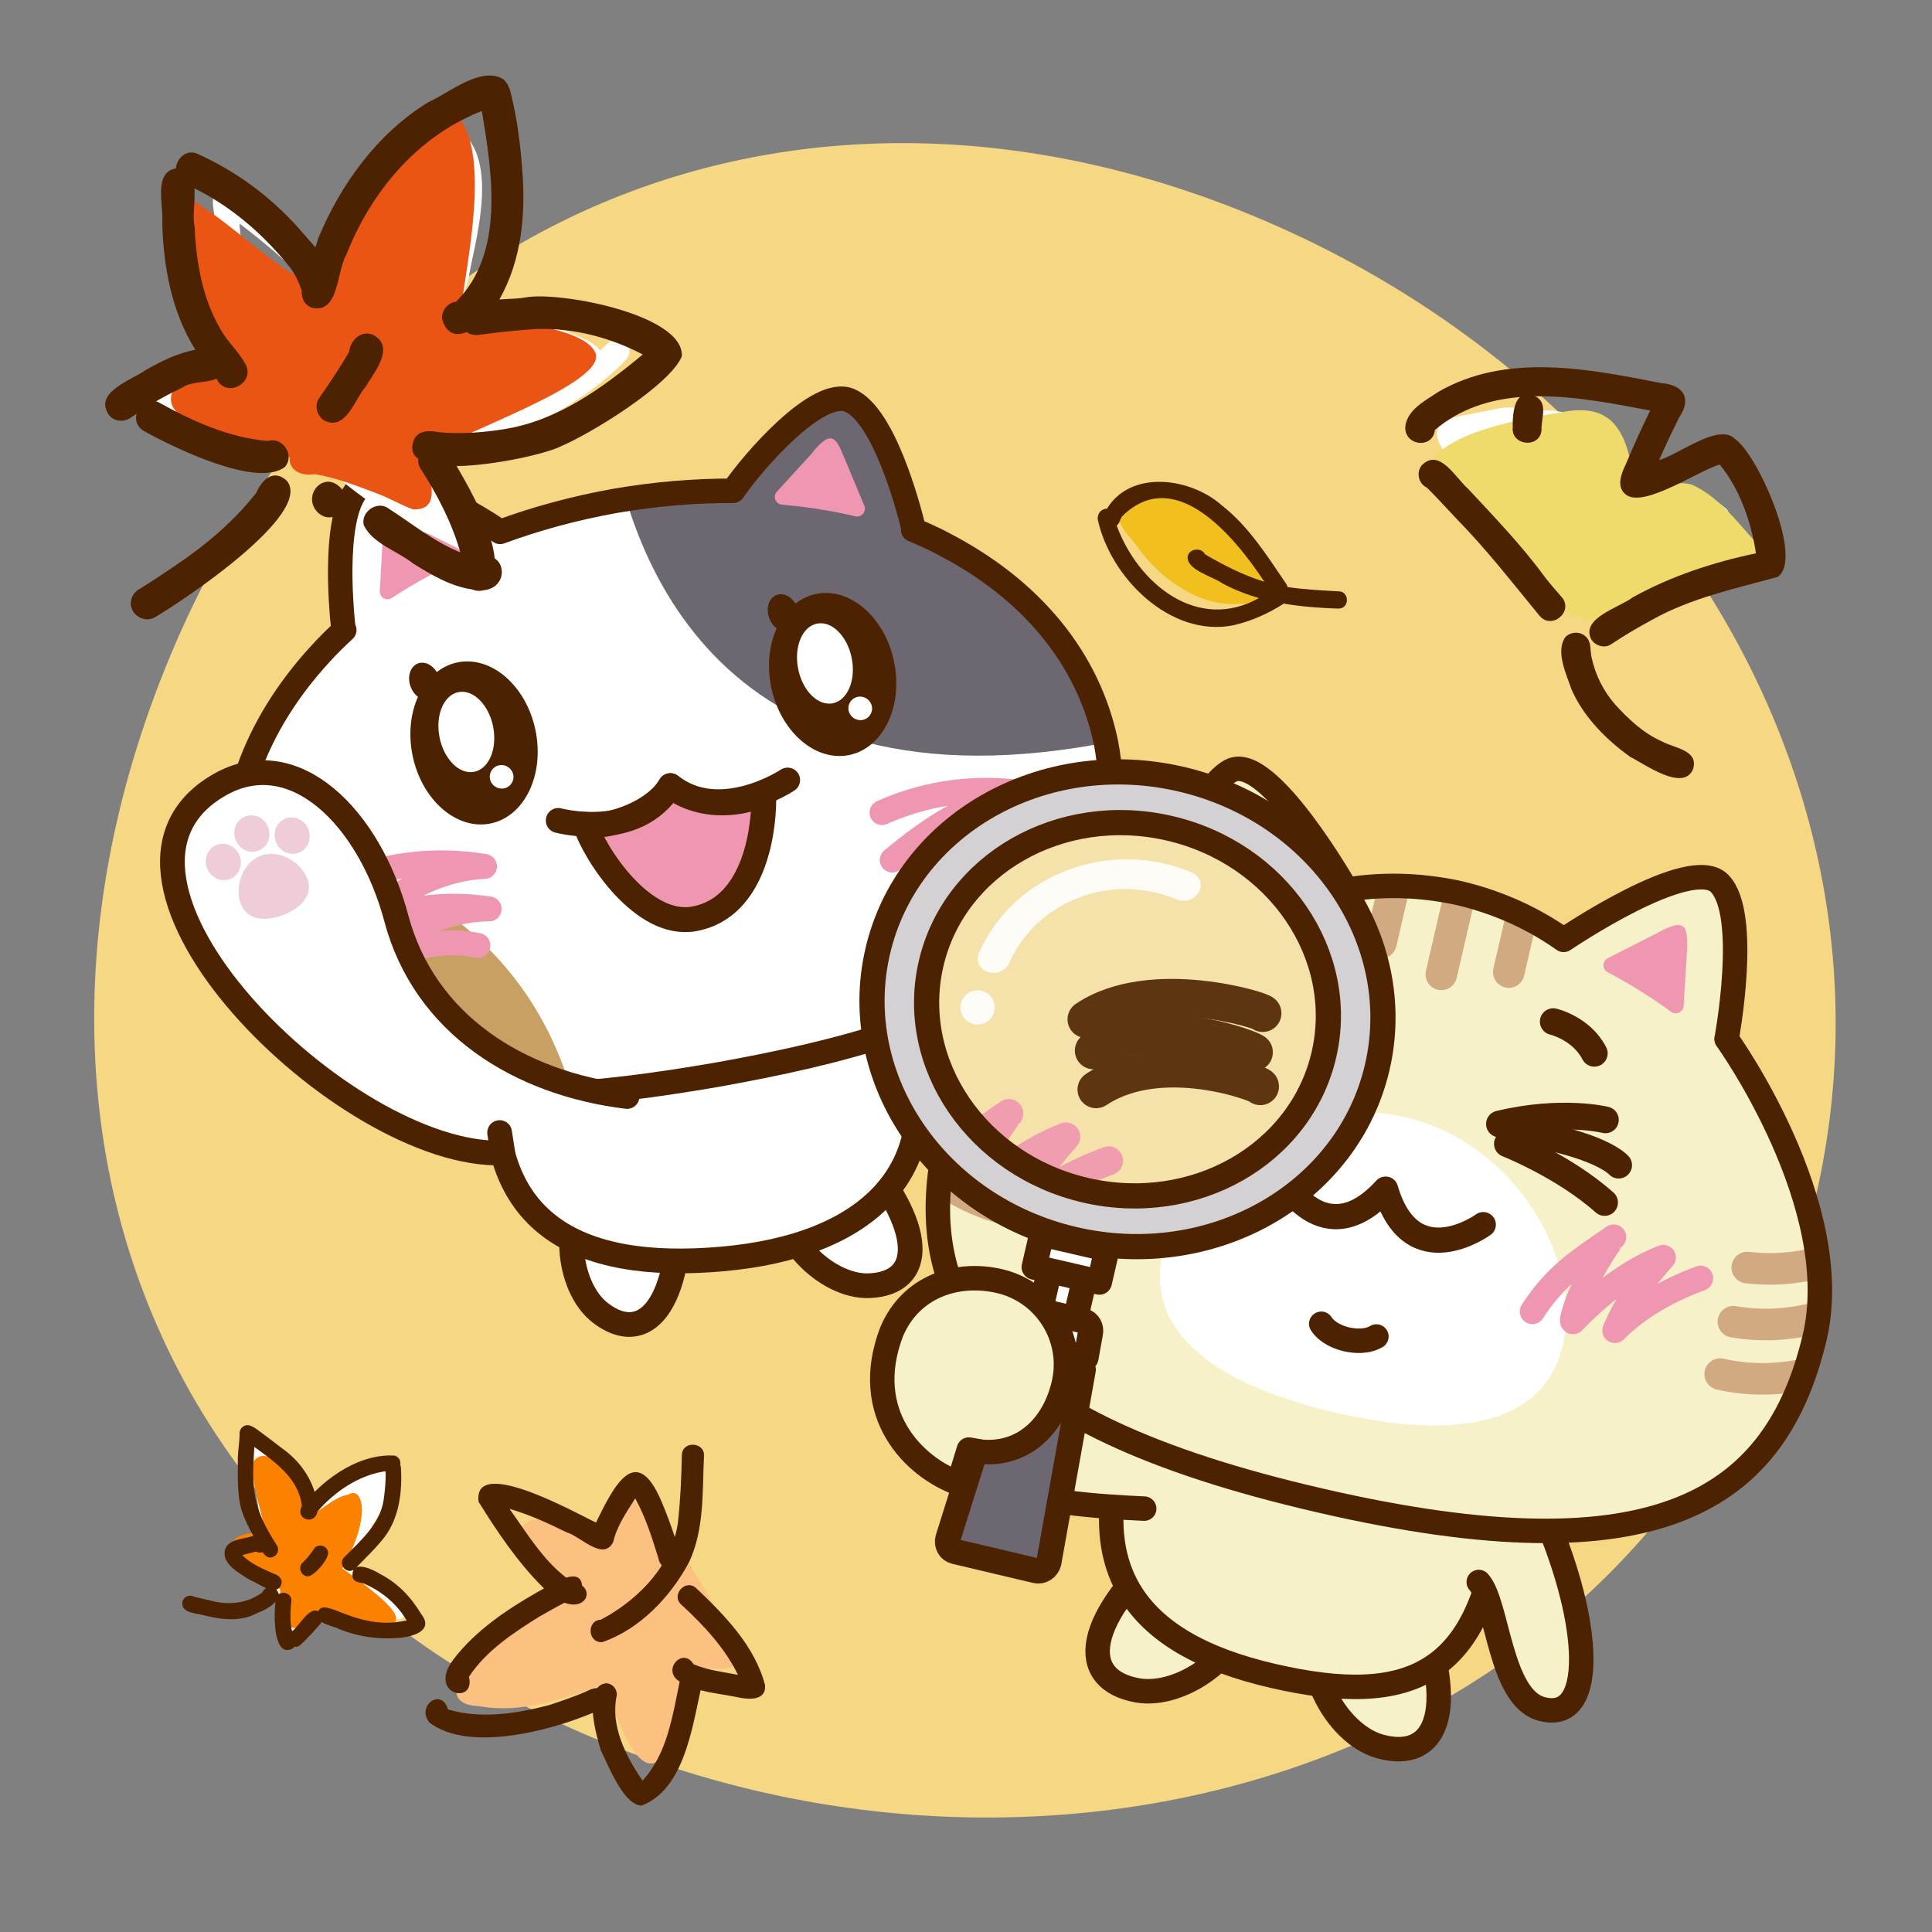 <?xml version="1.0" encoding="UTF-8"?>
<svg id="layout" xmlns="http://www.w3.org/2000/svg" width="372" height="372" xmlns:xlink="http://www.w3.org/1999/xlink" viewBox="0 0 372 372">
  <rect x="0" y="0" width="372" height="372" fill="#808080" stroke="none"/>
  <defs>
    <style>
      .cls-1, .cls-2, .cls-3, .cls-4, .cls-5, .cls-6, .cls-7, .cls-8, .cls-9, .cls-10, .cls-11 {
        fill: none;
      }

      .cls-2 {
        stroke: #d2aa82;
        stroke-width: 6.08px;
      }

      .cls-2, .cls-12, .cls-4, .cls-5, .cls-6, .cls-7, .cls-8, .cls-9, .cls-10, .cls-13, .cls-14, .cls-15, .cls-16, .cls-17, .cls-11, .cls-18 {
        stroke-linecap: round;
        stroke-linejoin: round;
      }

      .cls-19, .cls-13 {
        fill: #f7f1c9;
      }

      .cls-20, .cls-15 {
        fill: #6c6771;
      }

      .cls-21, .cls-22 {
        fill: #f5e1aa;
      }

      .cls-3, .cls-12, .cls-4, .cls-5, .cls-8, .cls-9, .cls-10, .cls-13, .cls-14, .cls-15, .cls-22, .cls-16, .cls-17, .cls-18 {
        stroke: #4d2200;
      }

      .cls-3, .cls-12, .cls-6, .cls-9, .cls-15, .cls-22, .cls-16 {
        stroke-width: 4.85px;
      }

      .cls-3, .cls-22 {
        stroke-miterlimit: 10;
      }

      .cls-12 {
        fill: #d3d1d4;
      }

      .cls-4, .cls-14, .cls-11 {
        stroke-width: 4.8px;
      }

      .cls-5, .cls-13, .cls-18 {
        stroke-width: 4.71px;
      }

      .cls-23 {
        fill: #c8a063;
      }

      .cls-24 {
        clip-path: url(#clippath-1);
      }

      .cls-25 {
        clip-path: url(#clippath-2);
      }

      .cls-26 {
        fill: #fa8200;
      }

      .cls-27, .cls-16, .cls-17, .cls-18 {
        fill: #fff;
      }

      .cls-6, .cls-7 {
        stroke: #ef96b0;
      }

      .cls-7 {
        stroke-width: 5.56px;
      }

      .cls-28, .cls-14 {
        fill: #ef97b1;
      }

      .cls-8 {
        stroke-width: 5.14px;
      }

      .cls-10 {
        stroke-width: 7.18px;
      }

      .cls-29 {
        opacity: .9;
      }

      .cls-30 {
        fill: #fcc080;
      }

      .cls-31 {
        fill: #f6d784;
      }

      .cls-32 {
        fill: #f1c01e;
      }

      .cls-33 {
        fill: #eecdd9;
      }

      .cls-17 {
        stroke-width: 4.76px;
      }

      .cls-34 {
        fill: #eedb6c;
      }

      .cls-11 {
        stroke: #ef97b1;
      }

      .cls-35 {
        fill: #4d2200;
      }

      .cls-36 {
        fill: #ea5514;
      }

      .cls-37 {
        clip-path: url(#clippath);
      }
    </style>
    <clipPath id="clippath">
      <path class="cls-18" d="M181.61,104.68c-1.86-.98-3.8-1.86-5.79-2.69l.15-.03c-1.25-5.11-5.89-22.11-12.39-24.88-6.1-2.6-18.57,11.78-22.42,17.42-7.38-.03-15.02.61-22.79,1.95-7.76,1.4-15.16,3.41-22.08,5.96-5.54-3.98-22.18-13.23-27.02-8.7-5.16,4.82-3.7,22.39-3.13,27.62l.15-.03c-1.58,1.46-3.11,2.96-4.52,4.51-12.94,14.05-18.78,30.4-16.32,46.93,2.68,16.49,13.6,28.98,30.23,34.65,16.52,5.75,38.98,3.58,62.58-.49,23.57-4.24,44.61-9.75,58.17-20.8,13.69-11.02,19.67-26.49,16.56-42.9-3.34-16.37-14.41-29.74-31.38-38.51Z"/>
    </clipPath>
    <clipPath id="clippath-1">
      <path class="cls-13" d="M332.45,200.07s4.47-23.93-1.33-29.95c-5.57-5.78-30.05,10.85-30.05,10.85-6.64-4.71-13.59-7.44-19.95-8.97-6.39-1.41-13.83-2.01-21.86-.69,0,0-15.12-26.6-22.25-22.93-7.13,3.68-14.32,26.33-14.32,26.33,0,0-34.86,18.73-40.51,44.48-6.74,30.71,6.14,54.52,71.82,69.68l.25.06c65.68,15.16,87.69-.59,95.1-31.15,6.21-25.63-16.91-57.74-16.91-57.74Z"/>
    </clipPath>
    <clipPath id="clippath-2">
      <ellipse class="cls-22" cx="217.09" cy="194.33" rx="35.77" ry="38.82" transform="translate(-21.09 362.14) rotate(-77)"/>
    </clipPath>
  </defs>
  <path class="cls-31" d="M341.16,256.36c-36.57,86.16-141.39,114.57-227.55,78C27.44,297.78-3.28,211.24,33.29,125.08,69.87,38.92,156.75,5.67,242.91,42.24c86.16,36.57,134.82,127.96,98.25,214.12Z"/>
  <g>
    <path class="cls-17" d="M164.25,220.1c14.54,16.52,13.73,27.05,3.08,27.46-8.01.31-18.6-9.31-17.41-20.59"/>
    <path class="cls-17" d="M130.86,229.75c.52,22-6.87,29.54-15.29,23.02-6.34-4.91-8.26-19.09-.1-26.96"/>
    <path class="cls-17" d="M161.51,159.18l-29.95,2.62-29.95,2.62s-4.02,20.11-5.86,41.15c-2.62,29.92,15.22,39.3,43.22,36.85,28-2.45,44.18-17.03,35.47-43.74-6.54-20.08-12.92-39.51-12.92-39.51Z"/>
    <path class="cls-17" d="M139.49,206.54l32.81-8.51c14.39-3.72,33.03-32.59,45.02-26.24,14.19,8.91-16.41,41.89-40.55,41.96l-.15-3.64"/>
    <g>
      <g>
        <path class="cls-27" d="M181.61,104.68c-1.86-.98-3.8-1.86-5.79-2.69l.15-.03c-1.25-5.11-5.89-22.11-12.39-24.88-6.1-2.6-18.57,11.78-22.42,17.42-7.38-.03-15.02.61-22.79,1.95-7.76,1.4-15.16,3.41-22.08,5.96-5.54-3.98-22.18-13.23-27.02-8.7-5.16,4.82-3.7,22.39-3.13,27.62l.15-.03c-1.58,1.46-3.11,2.96-4.52,4.51-12.94,14.05-18.78,30.4-16.32,46.93,2.68,16.49,13.6,28.98,30.23,34.65,16.52,5.75,38.98,3.58,62.58-.49,23.57-4.24,44.61-9.75,58.17-20.8,13.69-11.02,19.67-26.49,16.56-42.9-3.34-16.37-14.41-29.74-31.38-38.51Z"/>
        <g class="cls-37">
          <g>
            <path class="cls-20" d="M222.64,140.89c0-2.68-.27-5.43-.8-8.23-3.54-17.23-15.82-32.49-34.4-41.61-2.87-1.43-5.9-2.72-9.06-3.85-1.32-5.38-6.3-23.85-13.14-26.77-6.43-2.74-19.13,14.85-23.18,20.78-7.77-.03-15.82.64-24,2.05-.15.03-.29.06-.44.08,3.72,23.68,21.35,78.31,105.02,57.54Z"/>
            <path class="cls-23" d="M37.97,158.46c-.03,2.9.16,5.78.59,8.64,2.96,18.27,15.25,30.73,34.44,36.88,10.48,3.43,23.17,5.59,37.02,6.06-6.53-22.38-25.07-45.36-72.04-51.57Z"/>
          </g>
        </g>
        <path class="cls-5" d="M181.61,104.68c-1.86-.98-3.8-1.86-5.79-2.69l.15-.03c-1.25-5.11-5.89-22.11-12.39-24.88-6.1-2.6-18.57,11.78-22.42,17.42-7.38-.03-15.02.61-22.79,1.95-7.76,1.4-15.16,3.41-22.08,5.96-5.54-3.98-22.18-13.23-27.02-8.7-5.16,4.82-3.7,22.39-3.13,27.62l.15-.03c-1.58,1.46-3.11,2.96-4.52,4.51-12.94,14.05-18.78,30.4-16.32,46.93,2.68,16.49,13.6,28.98,30.23,34.65,16.52,5.75,38.98,3.58,62.58-.49,23.57-4.24,44.61-9.75,58.17-20.8,13.69-11.02,19.67-26.49,16.56-42.9-3.34-16.37-14.41-29.74-31.38-38.51Z"/>
      </g>
      <path class="cls-28" d="M75.46,115.14c-1,.66-2.33-.04-2.34-1.24l.57-10.17c.17-3.76.56-5.72,5.69-2.5l8.68,4.3c1.06.61.99,2.16-.12,2.67-2.85,1.32-7.6,3.7-12.49,6.93Z"/>
      <path class="cls-28" d="M164.67,99.41c1.17.28,2.18-.84,1.78-1.97l-4.1-9.82c-1.44-3.48-2.44-4.95-6.16-.17l-6.64,7.25c-.79.93-.19,2.37,1.02,2.47,3.13.27,8.41.88,14.1,2.24Z"/>
      <g>
        <ellipse class="cls-35" cx="160.33" cy="129.87" rx="12.08" ry="15.83" transform="translate(-22.91 35.02) rotate(-11.64)"/>
        <ellipse class="cls-35" cx="150.82" cy="118.04" rx="2.89" ry="3.7" transform="translate(-31.79 60.31) rotate(-20.51)"/>
        <ellipse class="cls-27" cx="158.83" cy="127.75" rx="5.26" ry="7.82" transform="translate(-21.7 33.12) rotate(-11.15)"/>
        <path class="cls-27" d="M167.88,136.01c.23,1.23-.59,2.41-1.83,2.62-1.24.21-2.43-.62-2.66-1.85-.23-1.23.59-2.41,1.83-2.62s2.43.62,2.66,1.85Z"/>
      </g>
      <g>
        <ellipse class="cls-35" cx="91.28" cy="143.05" rx="12.08" ry="15.83" transform="translate(-26.99 21.36) rotate(-11.64)"/>
        <ellipse class="cls-35" cx="81.77" cy="131.22" rx="2.89" ry="3.7" transform="translate(-40.79 36.96) rotate(-20.51)"/>
        <ellipse class="cls-27" cx="89.78" cy="140.94" rx="5.26" ry="7.82" transform="translate(-25.55 20.02) rotate(-11.15)"/>
        <path class="cls-27" d="M98.83,149.19c.23,1.23-.59,2.41-1.83,2.62s-2.43-.62-2.66-1.85.59-2.41,1.83-2.62c1.24-.21,2.43.62,2.66,1.85Z"/>
      </g>
      <path class="cls-14" d="M139.02,154.59c-4.93,0-8.44-1.98-9.94-3.31-.95,1.77-3.66,4.46-8.26,6.22-5.38,2.07-8.14,1.25-8.14,1.25,1.79,5.6,11.04,19.93,20.92,18.18,12.16-2.14,13.67-18.37,13.44-24.24,0,0-2.75,1.89-8.02,1.9Z"/>
      <path class="cls-4" d="M151.65,150.2s-12.95,8.64-22.57,1.08h0c-6.54,10.76-21.58,6.7-21.58,6.7"/>
      <path class="cls-11" d="M64.87,170.43c8.85-3.98,18.7-5.22,28.42-3.6-10.45.45-19.31,6.81-26.45,12.74,8.25-4.4,17.79-6.02,27.34-4.56-10.09.05-19.14,5.93-26,11.68,7.61-3.34,15.93-6.39,23.84-4.64"/>
      <path class="cls-11" d="M169.83,156.46c8.85-3.98,18.7-5.22,28.42-3.6-10.45.45-19.31,6.81-26.45,12.74,8.25-4.4,17.79-6.02,27.34-4.56-10.09.05-19.14,5.93-26,11.68,7.61-3.34,15.93-6.39,23.84-4.64"/>
    </g>
    <path class="cls-17" d="M120.74,211.13c-20.87-2.55-39.01-13.94-44.43-34.31-5.17-19.45-19.71-33.88-34.02-25.72-30.8,17.58,24.09,71.96,54.52,70.9l-.61-3.93"/>
    <g>
      <path class="cls-33" d="M46.36,174.04c-1.21-3.15.25-7.9,3.79-9.25,3.53-1.36,7.8,1.2,9,4.34,1.21,3.15-1.1,5.7-4.63,7.05s-6.95,1-8.16-2.14Z"/>
      <ellipse class="cls-33" cx="48.5" cy="160.5" rx="3.36" ry="3.53" transform="translate(-54.3 28.04) rotate(-21)"/>
      <ellipse class="cls-33" cx="56.25" cy="160.89" rx="3.36" ry="3.53" transform="translate(-53.92 30.85) rotate(-21)"/>
      <ellipse class="cls-33" cx="43" cy="165.97" rx="3.36" ry="3.53" transform="translate(-56.62 26.43) rotate(-21)"/>
    </g>
  </g>
  <g>
    <path class="cls-27" d="M107.09,62.96c3.22,1.7,12.03,3.54,8.05,8.58-2.06,2.21-5.04,3.5-7.66,4.85-8.91,4.32-18.61,6.54-28,9.5-1.92.5-3.87,2.32-5.38,0-.64-1.11-.23-2.53.86-3.18,11.65-4.69,24.69-6.35,35.38-13.2-1.67-.82-3.36-1.59-5.09-2.26-2.8-1.26-1-5.43,1.84-4.3Z"/>
    <path class="cls-27" d="M87.18,30.57c-5.47,6.7-11.18,13.18-17.31,19.3-2.65,2.45-6.25,10.23-10.14,5.32-4.05-4.56-8.78-8.45-13.62-12.15.6,8.42,3.63,20.4-.67,27.97,7.95-1.51,15.43-4.64,22.96-7.5,5.21-2.18,10.87-3.68,15.56-6.9,2.37-3.59,2.46-8.34,3.34-12.48.59-4.45,1.7-9.27-.12-13.57ZM90.24,26.76c5.07,6.8,1.38,19.29-.11,27.08-.57,2.22-1.29,4.51-2.97,6.15-3.56,2.94-8.14,4.27-12.34,6.04-7.06,2.67-14.05,5.6-21.28,7.79,4.45.49,23.05.8,24.06,5.38,1.06,2.79-2.93,4.55-4.26,1.89-9.54-2.43-19.48-2.73-29.28-2.83-2.8-.26-6.78.84-8.77-1.62-.32.11-.63.22-.95.33,3.75,1.36,7.52,2.75,11.39,3.74,4.26.98,8.68.11,12.94.93,2.01.64,3.54,2.25,5.21,3.46,5.98,4.53,11.58,9.89,18.61,12.74-5.18-9.41-6.49-10.7,4.5-14.52-1.83.3-4.23.63-4.61-1.8-.16-1.26.77-2.45,2.03-2.61,6.81-.85,13.95-1.07,20.25-4.05,3.77-1.94,7.7-4.66,10.83-7.29,1.42-1.3,3.1-3.45,5.05-1.62.8.81.91,2.17.18,3.07-1.82,2.11-4.05,3.86-6.22,5.59-9.27,7.02-20.31,10.83-30.97,15.15,1.37,3.55,3.97,6.58,5.22,10.14-.71,8.42-15.48-1.51-18.67-4.03-4.35-3.08-8.24-6.84-12.69-9.76-2.66-.41-5.39-.05-8.07-.28-4.93-.17-9.49-2.05-14.1-3.59-2.5-1.04-5.35-1.63-7.54-3.26-2.86-3.6,2.67-5.72,5.43-6.52,10.07-3.05,9.97-4.53,9.78-14.67-.34-4.95-.92-9.88-1.47-14.82-.02-2.11-1.15-4.67.34-6.46.95-.94,2.45-.92,3.49-.15,5.91,4.8,12.12,9.31,17.25,14.99,4-5.11,8.81-9.5,13.15-14.31,2.42-2.81,4.71-5.72,7.13-8.53,1.86-2.59,4.8-4.8,7.45-1.76Z"/>
    <path class="cls-36" d="M32.06,43.8c-1.64-4.67,2.47-7.38,6.3-4.39,7.11,4.51,13.04,10.78,20.48,14.77,4.24-4.72,24.38-35.92,30.22-30.59,4.91,8.42.86,26.61-.34,36.28,6.05,2.02,22.97,2.55,25.82,7.83,3.34,6-27.99,16.26-32.52,20.11.26,3.44,3.54,10.55-2.53,10.26-2.58-.94-4.54-2.22-7.08-3.12-3.86-1.45-7.73-3-11.82-3.65-2.25.39-5.01-.48-4.82-3.24-8.98-3.86-35.67-7.25-15.5-18.78-2.94-8.43-5.86-16.87-8.21-25.48Z"/>
    <path class="cls-35" d="M25.49,80.21c.27-.19.54-.36.81-.55-.31,1.15,0,2.45,1.3,3.27,5.5,3.08,21.87,11.16,27.25,6.98,2-2.22-.45-5.89-3.24-5-7.3-.6-14.35-3.71-20.69-7.24-.29-.19-.58-.32-.87-.4,1.63-.94,3.3-1.82,5.01-2.62,1.84-1.29,4.69-.85,6.62-1.74.1.16.19.33.28.5,2.03,3.01,6.81.37,5.48-2.95-1.22-2.54-3.52-4.44-4.89-6.92-3.58-6-4.78-13.06-5.08-19.95-.44-1.88.15-4.89-.03-7.33,6.89,3.43,12.88,8.5,17.8,14.51,1.41,1.54,2.17,3.28,2.85,5.17,0,0,0,0,0,.01-.04,1.53.47,2.77,2.05,3.33,5.18,1.09,4.66-7.09,6.55-10.25,4.76-12.12,13.75-22.87,26.09-27.65,1.98,11.93,4.45,27.33-4.96,36.71-1.59.17-2.85,1.71-2.7,3.32.83,2.97,2.73,3.35,4.74,2.53.05.04.09.08.15.11.78.49,1.66.53,2.54.38,3.51-.47,7.09-.85,10.68-1.08,7.12-.24,14.24,1.61,20.53,4.9-7.8,6.48-16.37,12.73-26.61,14.37-4.07.66-8.33.98-12.54.62-1.7-.32-3.75-.52-4.8,1.2-.82,1.83-.44,3.09.73,3.93-.08.66.07,1.37.57,2.07,3.15,4.93,5.92,10.26,7.52,15.91-5-1.99-9.39-5.6-13.88-8.48-.6-.43-1.27-.56-1.93-.48-1.7.21-3.24,1.91-2.77,3.75,1.75,3.57,6.43,4.93,9.47,7.34,3.51,2.19,7.23,4.41,11.39,5.01.69.29,1.48.36,2.21.16,2.48-.24,3.6-2.05,3.5-3.71-.06-.97-.52-1.88-1.36-2.41-.69-5.93-4.27-12.55-7.34-17.79,7.59-.11,17.8-2.56,20-3.78,5.78-2.4,21.17-11.87,23.37-17.37.41-8.09-23.66-12.5-29.98-11.34-1.08.21-2.49.27-3.97.34-.39.02-.79.04-1.19.07,4.3-7.57,5.1-16.5,4.4-25.04-.35-4.75-.95-9.49-2.06-14.13-.29-1.22-.6-2.41-1.61-3.25-1.06-.64-2.24-.8-3.47-.65-3.73.46-7.98,3.77-10.96,5.1-9.77,5.98-16.89,15.82-21.22,26.3-.1.46-.29,1.02-.52,1.63-1.11-1.34-2.32-2.6-3.3-3.8-5.4-5.98-11.86-10.79-19.2-14.12-.6-.3-1.17-.39-1.68-.32-1.47.19-2.55,1.59-2.68,3.04-4.4.78-2.3,7.24-2.61,10.53.23,8.42,1.83,17.2,6.38,24.39-3.45.65-6.67,2.25-9.71,4-2.79,1.97-10.06,4.26-6.86,8.68,1.14,1.29,3.19,1.3,4.44.15Z"/>
    <path class="cls-35" d="M62.84,92.78c-2.3.29-3.9,3.49-1.74,5.81,3.27,3.19,7.6-1.74,4.36-4.8-.87-.84-1.79-1.12-2.62-1.02Z"/>
    <path class="cls-35" d="M55.25,92.59c-.89-.84-1.75-1.12-2.53-1.02-1.48.18-2.7,1.7-3.39,3.34-4.43,5.65-10.02,10.29-15.97,14.26-2.06,1.39-4.14,2.79-6.27,4.09-.89.49-1.64,1.2-1.85,2.34-.56,2.64,2.67,4.68,4.83,3.1,5.13-3.01,30.28-19.73,25.18-26.11Z"/>
    <path class="cls-35" d="M70.39,74.49c1.62-2.77,5.73-7.55,1.6-9.95-.6-.28-1.17-.36-1.71-.3-1.63.2-2.86,1.8-3.07,3.53-1.77,3.06-3.75,6-5.77,8.9-.97,1.39-.42,3.41.96,4.28,4.17,2.15,5.87-4.02,7.98-6.47Z"/>
  </g>
  <g>
    <path class="cls-32" d="M238.04,100.6c2.57,2.27,5,4.86,6.3,8.09.4,1.25,1.56,2.76.74,4.03.94,1.79-1.15,2.71-2.61,2.91-9.07,2.72-17.73-2.75-23.09-9.8-1.37-2.18-4.2-4.24-4-6.99,1.56-2.41,5.3-3.05,7.97-3.58,5.5-.92,10.83,1.46,14.67,5.33Z"/>
    <path class="cls-1" d="M232.03,106.73c3.62,2.12,7.41,4.05,11.42,5.28-5.98-9.08-17.38-22.6-27.44-12.55-.33.56-.46,1.33-.99,1.73,4.13,11.26,15.62,20.55,27.39,13.95-2.45-.7-4.83-1.62-7.11-2.86-1.81-1.32-7.01-2.58-6.62-5.22.36-1.49,2.7-1.71,3.34-.33Z"/>
    <path class="cls-35" d="M257.72,117.18c.26,0,.49-.04.68-.12,1.44-.59,1.24-3.19-.65-3.2-3.34-.19-6.5-.33-9.85-.83-.03-.19-.1-.38-.22-.57-3.66-5.38-7.21-11.07-12.39-15.13-6.04-5.38-17.53-6.95-22.14.61-.9.01-1.83.66-1.79,2.04,2.38,11.17,13.94,22.82,26.09,20.42,1.56-.36,3.09-.85,4.57-1.46,1.8-.74,3.54-1.66,5.16-2.72,3.47.6,7.02.85,10.55.97ZM235.3,112.29c2.28,1.24,4.66,2.16,7.11,2.86-11.77,6.61-23.26-2.68-27.39-13.95.53-.4.65-1.17.99-1.73,10.06-10.05,21.46,3.48,27.44,12.55-4.01-1.24-7.8-3.17-11.42-5.28-.65-1.38-2.98-1.16-3.34.33-.39,2.64,4.8,3.91,6.62,5.22Z"/>
  </g>
  <g>
    <path class="cls-27" d="M331.29,104.64c-2.77,4.67-14.97,5.7-20.1,5.71-4.02.13-7.81-1.5-10.66-4.3-3.37-3-6.73-6.02-10.25-8.85-3.27-3.13-15.39-9.88-13.36-14.83,1.48-2.28,4.87-2.21,7.26-2.88,3.04-.36,6.57-1.94,9.44-.36,5.86-.56,12.2.57,16.91,4.26,1.59,1.17,2.26,3.02,2.98,4.77.68,1.06,1.69,1.89,2.75,2.57,5.21,2.79,11.86,3.25,16.27,7.39,1.49,2.03-.21,4.64-1.23,6.51Z"/>
    <path class="cls-34" d="M336.93,103.14c4.01,4.02-.11,7.12-4.12,8.36-8.93,2.88-17.87,8.16-27.44,7.78-11.77-3.17-19.53-16.66-26.29-25.93-1.58,1.18-4.17.06-4.35-1.92.37-8.13,20.1-11.1,26.69-12.19,11.03-1.9,12.28,6.91,13.51,15.47,3.78.26,7.43-2.7,11.09-1.28,4.45,2.11,7.73,6.08,10.92,9.72Z"/>
    <path class="cls-35" d="M270.57,82.33c0,.51.11.96.29,1.34,1.12,2.29,5.09,2.26,5.42-.87,4.8-4.08,10.45-5.85,16.4-6.35-1.26,1.11-1.44,3.82-1.41,5.79-.06.58.03,1.09.23,1.51,1.05,2.16,5.04,2.1,5.32-.92-.13-2.07,1.21-4.83-.8-6.29-.17-.09-.32-.16-.48-.23,7.44-.14,15.2,1.41,22.2,2.74-1.68,3.38-3.21,6.82-4.68,10.3-.91,1.9-1.98,4.51.15,6,3.59,2.33,13.72-4.66,17.9-5.92,3.9,4.77,6.08,11.07,6.99,17.11-8.25,1.73-16.36,4.39-23.75,8.49-2.49,1.94-10.04,3.96-7.97,8.06.74,1.25,2.57,1.82,3.83.97,2.56-1.72,5.22-3.27,7.93-4.74,7.38-4.14,16.04-6.02,24.14-8.23,5.09-3.49-3.86-23.57-8.13-26.49-3.05-3.36-10.9,2.93-14.7,4,1.21-2.78,2.51-5.53,3.88-8.24,2.46-3.64.81-6.26-3.39-6.58-14.1-2.76-29.86-5.94-43.01,1.68-2.5,1.7-6.13,3.48-6.36,6.87Z"/>
    <path class="cls-35" d="M300.75,115.03c-1.11-1.26-2.21-2.53-3.24-3.85-4.44-6.09-9.68-11.52-14.8-17.03-2.4-2.05-5.61-8.14-9.04-4.46-.63.89-.67,2.02-.23,2.92.27.55.71,1.01,1.31,1.28,1.97,1.95,3.81,4.02,5.72,6.02,5.73,5.84,10.72,12.28,15.91,18.59,2.29,2.87,6.64-.62,4.39-3.46Z"/>
    <path class="cls-35" d="M305.32,122.57c-1.07-1.06-2.9-.95-3.92.1-1.95,2.8.22,7.19,1.2,10.11.12.26.23.51.36.77,2.41,4.95,6.47,8.97,10.89,12.16,2.77,1.38,10.23,6.83,12.13,2.42,1.19-3.7-3.62-4.08-5.93-5.35-3.59-1.57-6.49-4.3-9.09-7.17-2.24-2.56-3.78-5.67-4.5-8.99-.34-1.37.04-3.01-1.14-4.05Z"/>
  </g>
  <g>
    <path class="cls-30" d="M100.21,296.27c-.32-7.3,10.11-1.93,13.86-1.13,7.47-10.85,10.67-5.66,16.35,2.81,3.45,4.59,6.12,9.69,9.05,14.61,1.01,2.1,2.94,4.06,2.84,6.52-.85,3.88-7.05,1.53-9.94,2.06.88,6.07-1.72,11.81-4.7,16.94-5.05,6.56-9.81-10.58-11.55-13.8-7.66,2.83-15.63,5.74-23.91,4.23-8.61-.3-2.3-8.63.94-11.79,4.81-4.9,10.79-8.6,16.84-11.79-3.33-2.68-7.73-4.77-9.77-8.65Z"/>
    <path class="cls-35" d="M134.88,325.44c2.3.61,4.75.86,7.04,1.34,2.07.48,5.64.8,5.39-2.3-1.96-7.55-7.79-13.49-13.31-18.73-2.08-1.82-4.89,1.46-2.79,3.24,4.25,3.93,8.33,8.25,10.88,13.49-2.86-.56-5.85-.87-8.55-2.04-2.04-3.33-5.98.92-2.98,3.14.1.07.21.13.31.19-1.37,6.62-2.41,13.97-7.16,19.09-3.23-4.77-6.25-10.59-4.94-16.48.05-1.17-.81-2.2-2-2.28-.8.08-1.38.42-1.79.94-.71,0-1.48.28-2.1.65-2.16.94-4.63,1.79-7.13,2.62-6.25,1.64-13.21,2.73-19.5.83-1.24-4.29-6.2-.66-3.55,2.54,7.38,5.64,22.69,1.79,31.45-1.88.22,2.79,1.11,5.85,1.56,7.29,1.47,2.85,4.33,10.48,7.83,10.57,7.98-3.02,9.67-14.47,11.36-22.24Z"/>
    <path class="cls-35" d="M90.31,322.84c3.28-5,8.52-8.43,13.54-11.57,1.58-.89,3.19-1.82,4.84-2.67,3.72,1.41,5.46-1.74,3.39-3.31-.01-.12-.03-.24-.05-.35-.31-1.5-1.54-1.62-3.01-1.17-4.56-3.49-7.6-8.63-10.92-13.25,3.8,1.11,7.42,2.75,10.96,4.51,2.63.7,7.06,5.68,9,1.91.72-3.11,2.56-5.77,4.25-8.42,2.01,3.61,3.25,7.61,4.47,11.54.07.51.31.98.65,1.35-2.83,4.45-7.17,8.04-11.74,10.46-2.81.14-2.53,4.5.26,4.32,7.21-2.45,13.19-8.75,16.73-15.4,2.97-6.34,2.54-13.58,2.87-20.41.02-.23,0-.45-.04-.64-.44-2.14-4.11-2.15-4.22.36-.08,4.36-.28,8.74-.76,13.07-.13.95-.34,1.87-.6,2.78-.76-2.33-1.62-4.63-2.58-6.89-4.96-11.64-9.3-2.6-12.6,4.11-3.5-1.65-23.8-13.1-22.6-4,3.6,5.79,7.5,11.6,12.35,16.43.08.09.16.16.25.24-.49.28-.93.54-1.27.71-5.98,3.42-11.92,7.42-16.15,12.93-3.25,4.25-.71,6.7,1.29,6.54,1.18-.09,2.18-1.1,1.67-3.19Z"/>
  </g>
  <g>
    <path class="cls-27" d="M57.17,314.39c-.36-.04-.7-.27-.97-.51-.34-.3-.55-.72-.73-1.13-.26-.6-.38-1.27-.49-1.91-.07-.37-.13-.74-.16-.97-.09-.5-.19-1-.32-1.49-.07-.21-.14-.41-.23-.61-.09-.19-.19-.38-.3-.57-.15-.24-.31-.46-.48-.68-.25-.3-.52-.6-.79-.88-.49-.45-.99-.9-1.51-1.31-.56-.44-1.13-.87-1.68-1.33-.53-.45-1.05-.9-1.57-1.37-.29-.26-.57-.52-.86-.78-.32-.28-.68-.55-.88-.94-.28-.54-.09-1.27.47-1.56.16-.08.32-.16.5-.17.14-.01.28-.01.43,0,.17,0,.34.02.51.02.4,0,.81,0,1.21-.01.65-.03,1.3-.06,1.95-.15-.01-.16-.03-.31-.05-.47-.19-1-.48-1.99-.72-2.98-.22-.9-.4-1.82-.53-2.74-.26-1.87-.51-3.75-.82-5.62-.2-1.12-.42-2.23-.66-3.34-.13-.59-.25-1.18-.37-1.78-.06-.3-.13-.6-.17-.91-.03-.2-.04-.42,0-.62.02-.1.05-.21.09-.3.15-.32.38-.56.7-.71.6-.28,1.24-.17,1.86,0,.63.19,1.28.5,1.82.88.54.39,1.07.79,1.58,1.22.95.81,1.82,1.71,2.59,2.7.68.88,1.3,1.79,1.91,2.72.58.86,1.16,1.71,1.8,2.52.14.17.27.34.42.5.33-.18.65-.38.97-.58.41-.25.82-.51,1.23-.76.85-.54,1.67-1.14,2.54-1.66.88-.53,1.81-1,2.66-1.4.08-.04.16-.08.17-.08.47-.22.95-.44,1.43-.65.36-.16.72-.27,1.11-.33.02,0,.05,0,.07,0,.11-.46.5-.82.99-.89.5-.06.99-.13,1.49-.15.48-.03.94.09,1.23.5.4.57.2,1.29,0,1.89-.1.33-.22.65-.34.97.37.19.65.56.62,1.05.03.59-.67,1.08-.95,1.42-.07.08-.13.15-.18.19,0,.28-.02.55-.04.83-.05.49-.19.94-.37,1.39-.21.52-.51,1.01-.8,1.49-.11.18-.22.36-.34.54-.13.19-.26.38-.44.53-.29.74-.6,1.47-.95,2.19-.24.5-.53.97-.8,1.45-.24.43-.52.85-.8,1.25-.59.82-1.25,1.59-1.85,2.41,0,0,0,.01-.01.02.04.04.07.08.11.12.26.25.54.48.83.7.14.08.27.19.4.29.79.55,1.58,1.09,2.38,1.62.87.58,1.71,1.2,2.54,1.83.79.6,1.56,1.22,2.27,1.91.69.67,1.34,1.39,1.95,2.14.27.35.5.72.42,1.18-.11.65-.63,1.03-1.23,1.19-.81.23-1.68.3-2.51.31-.63,0-1.26.02-1.88-.02-.67-.05-1.34-.1-2.01-.17-2.41-.25-4.75-.91-7.1-1.48-.1-.02-.2-.05-.24-.06-.45-.11-.9-.22-1.36-.28,0,0-.01.01-.02.02-.53.6-.99,1.28-1.47,1.93-.46.6-.95,1.16-1.47,1.71-.22.23-.51.48-.82.58-.13.04-.27.1-.41.11-.2.02-.38.01-.57-.01Z"/>
    <path class="cls-26" d="M59.87,311.25c-.88,1.33-2.63,2.92-4.25,1.9-1.95-1.68-1.36-4.77-1.71-7.1-.14-.23-.58-.59-.67-.69-1.67-1.69-9.99-5.94-8.56-8.39,1.34-1.99,4.27-1.66,6.36-2.26-.6-3.27-3.1-10.62-2.13-13.46,3.63-4.29,9.79,7.6,11.78,9.99,2.04-1.13,4.01-3.07,6.31-3.43,2.19-1.4,2.84,1.8,2.68,3.42-.27,3.83-1.93,7.45-3.75,10.78,18.17,12.75,10.05,12.25-6.05,9.24Z"/>
    <path class="cls-1" d="M52.89,299.61c-1.05.63-1.76.06-2.32-.76-.41.13-.85.11-1.24-.13-.75.16-1.5.37-2.23.57-.15.04-.3.08-.44.12,1.67,1.68,3.87,2.6,6,3.54.96.27,1.88,1.08,1.49,2.18-.22.52-.54.79-.93.91.23.24.39.56.4.93.9-.73,2.62-.13,2.49,1.28-.08.76-.13,1.53-.17,2.3-.02,1.2.02,2.41.28,3.58,1.49-1.25,3.36-4.8,5.07-3.92,1.29-2.91,7.43,3.95,17.02,1.77-1.9-3.25-4.84-5.65-8.26-7.11-.79-.28-1.87-.15-2.14-1.21-.08-.64,0-1.1.18-1.43-1.14.7-2.43-.46-2.24-1.6.05-.31.21-.61.5-.88,3.36-3.39,7.29-6.75,7.65-11.87.17-1.42.29-2.84.27-4.27-.03-.12-.05-.24-.06-.36-5.14.76-9.74,3.91-13.09,7.77-.52,2.79-4.38,1.41-2.98-1.05-.6-5.35-5.18-8.49-9.15-11.39-.56,8.28-.25,11.87,4.33,18.88.45.7.27,1.66-.42,2.13ZM63.12,298.66c.54,1.24-2.53,4.72-3.74,4.86-.99.1-1.72-.92-1.57-1.82.04-.26.16-.51.36-.72.89-.87,1.7-1.81,2.35-2.86.72-.89,2.29-.58,2.59.54Z"/>
    <path class="cls-35" d="M48.53,295.79c-1.66.57-3.91.49-4.99,2.08-.14.29-.22.56-.27.83-.42,2.53,2.92,4.28,4.77,5.47.79.28,2.04,1.12,3.22,1.61-.3.17-.57.44-.77.85-3.06,2.24-6.77,2.5-10.31,1.46-.94-.2-1.89-.4-2.82-.66-.82-.46-1.89-.05-2.2.84-.01.06-.02.12-.03.17-.38,2.28,2.96,2.17,4.48,2.66,3.27.8,6.82,1.17,9.9-.5,1.85-.72,2.94-1.49,3.53-2.21-.35,3.03-.35,11,3.35,9,.11-.09.19-.2.26-.31.39.07.81-.02,1.2-.37,1.39-1.25,2.63-2.68,3.88-4.08.09-.1.16-.21.21-.33.95.63,2.49.91,3.35,1.36,3.45,1.41,7.18,1.99,10.9,1.75,2.55-.09,7.64-1.14,4.92-4.62-1.93-3.24-4.57-6.03-7.94-7.73-1.09-.69-3.35-1.79-4.54-1.28,1.87-1.91,3.83-3.77,5.47-5.9,2.81-3.76,3.39-8.84,3.09-13.42-.03-.15-.07-.28-.13-.4.14-.7-.14-1.48-1.06-1.79-5.74-.37-11.41,3-15.42,6.99-1.09-3.5-3.42-6.4-6.37-8.47-1.27-1-2.57-1.96-3.87-2.93-1.07-.77-2.6-2.23-3.82-.92-.18.21-.32.48-.37.77,0,.05-.01.09-.02.14.04,1.8-.37,3.59-.34,5.41.03,3.15-.16,6.4.71,9.46.55,1.77,1.4,3.41,2.29,5.03-.1.02-.2.04-.29.06ZM48.98,278.61c3.97,2.89,8.55,6.04,9.15,11.39-1.4,2.46,2.46,3.84,2.98,1.05,3.35-3.86,7.95-7.01,13.09-7.77.02.12.04.24.06.36.03,1.43-.1,2.85-.27,4.27-.36,5.12-4.29,8.48-7.65,11.87-.29.27-.45.57-.5.88-.19,1.15,1.1,2.3,2.24,1.6-.18.32-.26.78-.18,1.43.27,1.06,1.35.93,2.14,1.21,3.42,1.46,6.35,3.86,8.26,7.11-9.59,2.18-15.73-4.68-17.02-1.77-1.71-.89-3.58,2.66-5.07,3.92-.26-1.17-.3-2.38-.28-3.58.03-.77.08-1.54.17-2.3.13-1.41-1.58-2.01-2.49-1.28-.01-.37-.17-.69-.4-.93.39-.12.72-.4.93-.91.4-1.1-.52-1.91-1.49-2.18-2.12-.94-4.33-1.86-6-3.54.15-.04.29-.08.44-.12.73-.19,1.48-.4,2.23-.57.39.24.83.26,1.24.13.56.82,1.27,1.38,2.32.76.69-.47.87-1.43.42-2.13-4.57-7.01-4.89-10.59-4.33-18.88Z"/>
    <path class="cls-35" d="M57.81,301.69c-.15.9.58,1.92,1.57,1.82,1.21-.14,4.27-3.62,3.74-4.86-.3-1.12-1.87-1.43-2.59-.54-.66,1.06-1.46,2-2.35,2.86-.2.21-.32.46-.36.72Z"/>
  </g>
  <g>
    <path class="cls-13" d="M271.77,306.48c9.59,22.22,5.17,32.95-6.11,29.77-8.48-2.4-16.29-16.06-11.21-27.45"/>
    <path class="cls-13" d="M226.55,296.04c-18.36,15.77-19.09,27.35-7.56,29.43,8.68,1.56,21.68-7.29,22.11-19.76"/>
    <path class="cls-13" d="M291.51,246.6l-29-6.69-29-6.69s-8.45,21.18-15.71,40.78c-10.17,27.47.17,42.42,27.27,48.68,27.1,6.26,40.22-.57,43.86-30.61,2.52-20.75,2.56-45.46,2.56-45.46Z"/>
    <path class="cls-13" d="M283.2,281.63s10.21.86,14.27,10.28c9.03,20.91,9.87,40.11-.74,37.11-7.98-2.26-8.33-20.36-12-24.41"/>
    <g>
      <path class="cls-13" d="M220.31,290.48c-17.71-.86-49.26-2.63-42.76-30.78,4.37-18.91,23.81,13.65,49.77,18.98"/>
      <g>
        <g>
          <path class="cls-19" d="M332.45,200.07s4.47-23.93-1.33-29.95c-5.57-5.78-30.05,10.85-30.05,10.85-6.64-4.71-13.59-7.44-19.95-8.97-6.39-1.41-13.83-2.01-21.86-.69,0,0-15.12-26.6-22.25-22.93-7.13,3.68-14.32,26.33-14.32,26.33,0,0-34.86,18.73-40.51,44.48-6.74,30.71,6.14,54.52,71.82,69.68l.25.06c65.68,15.16,87.69-.59,95.1-31.15,6.21-25.63-16.91-57.74-16.91-57.74Z"/>
          <g class="cls-24">
            <g>
              <line class="cls-2" x1="283.3" y1="162.6" x2="277.52" y2="187.61"/>
              <line class="cls-2" x1="296.21" y1="162.47" x2="290.51" y2="187.17"/>
              <line class="cls-2" x1="270.56" y1="161.38" x2="265.91" y2="181.49"/>
              <path class="cls-2" d="M353.2,262.92s-9.98,4.43-21.98,1.66"/>
              <path class="cls-2" d="M355.62,251.68s-9.74,4.95-21.86,2.81"/>
              <path class="cls-2" d="M358.12,240.11s-9.47,5.45-21.69,3.95"/>
              <path class="cls-2" d="M175.28,221.85s7.03,8.36,19.03,11.13"/>
              <path class="cls-2" d="M178.03,210.68s6.58,8.71,18.42,12.11"/>
              <path class="cls-2" d="M180.86,199.19s6.12,9.05,17.76,13.06"/>
            </g>
          </g>
          <path class="cls-5" d="M332.45,200.07s4.47-23.93-1.33-29.95c-5.57-5.78-30.05,10.85-30.05,10.85-6.64-4.71-13.59-7.44-19.95-8.97-6.39-1.41-13.83-2.01-21.86-.69,0,0-15.12-26.6-22.25-22.93-7.13,3.68-14.32,26.33-14.32,26.33,0,0-34.86,18.73-40.51,44.48-6.74,30.71,6.14,54.52,71.82,69.68l.25.06c65.68,15.16,87.69-.59,95.1-31.15,6.21-25.63-16.91-57.74-16.91-57.74Z"/>
        </g>
        <path class="cls-28" d="M234.32,174.64c-1.19.22-2.15-.96-1.69-2.07l4.34-10.48c1.64-3.43,2.77-5.09,6.27-.07l6.56,8.68c.74.98.07,2.4-1.16,2.44-3.17.1-8.51.44-14.32,1.51Z"/>
        <path class="cls-28" d="M321.75,194.82c.97.72,2.35.08,2.43-1.13l.69-11.32c.03-3.8-.26-5.79-5.6-2.81l-9.7,4.93c-1.1.56-1.11,2.12-.02,2.7,2.8,1.48,7.46,4.13,12.21,7.63Z"/>
        <path class="cls-27" d="M300.91,258.96c3.78-16.36-9.16-38.96-30.43-43.87-21.26-4.91-42.8,9.73-46.58,26.09-3.78,16.36,12.17,25.94,33.43,30.85,21.26,4.91,39.8,3.29,43.57-13.07Z"/>
        <path class="cls-9" d="M285.6,235.8s-13.85,10.1-18.81-6.84c-11.88,13.05-19.91-2.1-19.91-2.1"/>
        <path class="cls-5" d="M254.4,254.89c1.18,1.79,3.37,2.65,4.9,3,1.53.35,3.88.54,5.72-.55"/>
        <g>
          <path class="cls-9" d="M250,208.94c.3-.25-14.41-4.95-22.95.78"/>
          <path class="cls-9" d="M249.68,218.46c.3-.22-12.79-5.3-21.33.4"/>
          <path class="cls-9" d="M248.89,214.02c.32-.19-12.68-5.38-20.88-.23"/>
        </g>
        <g>
          <path class="cls-1" d="M294.6,210.33c-.16-.36,15.03,3.52,20.19,12.41"/>
          <path class="cls-1" d="M290.71,219.02c-.17-.33,13.73,2.49,18.91,11.36"/>
          <path class="cls-1" d="M293.37,215.38c-.2-.31,13.67,2.37,18.78,10.59"/>
        </g>
        <path class="cls-6" d="M295.05,252.53c4.66-7.24,9.65-10.17,15.65-14.34.02-.02-2.81,3.68-4.85,7.89-2.15,4.11-3.52,8.74-2.94,8.37,5.48-5.71,11.14-9.9,17.35-12.33-3.51,3.94-7.05,8.59-9.31,14.06,4.77-4.86,11.12-8.07,16.49-10.06"/>
        <path class="cls-8" d="M306.98,202.81c-2.49-4.85-7.91-6.1-7.91-6.1"/>
        <g>
          <path class="cls-8" d="M309.12,215.63s-8.39-2.09-20.41.79"/>
          <path class="cls-8" d="M290.24,220.24s10.86,4.29,18.72,11.3"/>
          <path class="cls-8" d="M311.67,224.35s-3.58-4.28-20.78-6.7"/>
        </g>
        <path class="cls-6" d="M204.9,229.76c4.66-7.24,9.65-10.17,15.65-14.34.02-.02-2.81,3.68-4.85,7.89-2.15,4.11-3.52,8.74-2.94,8.37,5.48-5.71,11.14-9.9,17.35-12.33-3.51,3.94-7.05,8.59-9.31,14.06,4.77-4.86,11.12-8.07,16.49-10.06"/>
      </g>
      <g>
        <g>
          <rect class="cls-16" x="195.84" y="245.44" width="17.63" height="6.94" transform="translate(-83.9 392.33) rotate(-77)"/>
          <rect class="cls-16" x="199.7" y="238.97" width="12.89" height="6.53" transform="translate(59.77 -40.16) rotate(13)"/>
          <g>
            <ellipse class="cls-12" cx="217.09" cy="194.33" rx="45.49" ry="49.37" transform="translate(-21.09 362.14) rotate(-77)"/>
            <g>
              <ellipse class="cls-21" cx="217.09" cy="194.33" rx="35.77" ry="38.82" transform="translate(-21.09 362.14) rotate(-77)"/>
              <g class="cls-25">
                <g class="cls-29">
                  <g>
                    <path class="cls-10" d="M243.14,195.11c.44-.37-21.35-7.33-34,1.16"/>
                    <path class="cls-27" d="M190.53,187.24c-.1-.02-.19-.05-.29-.08-1.62-.53-2.4-2.17-1.75-3.66,3.22-7.34,9.27-13,17.02-15.94,7.75-2.94,16.26-2.79,23.94.41,1.56.65,2.19,2.34,1.4,3.79-.78,1.44-2.69,2.08-4.25,1.43-6.09-2.54-12.79-2.67-18.87-.36-6.08,2.3-10.83,6.78-13.39,12.59-.62,1.4-2.29,2.17-3.83,1.82Z"/>
                    <circle class="cls-27" cx="188.23" cy="193.98" r="3.3" transform="translate(-43.12 333.75) rotate(-77)"/>
                    <path class="cls-10" d="M242.67,209.2c.44-.33-18.95-7.85-31.61.59"/>
                    <path class="cls-10" d="M241.49,202.63c.47-.29-18.79-7.97-30.94-.34"/>
                  </g>
                  <path class="cls-7" d="M176.28,230.85c5.35-8.32,11.08-11.67,17.97-16.46.02-.03-3.22,4.22-5.57,9.05-2.47,4.73-4.04,10.04-3.38,9.62,6.3-6.55,12.8-11.37,19.92-14.16-4.03,4.52-8.09,9.87-10.69,16.15,5.47-5.58,12.77-9.26,18.94-11.55"/>
                </g>
              </g>
              <ellipse class="cls-3" cx="217.09" cy="194.33" rx="35.77" ry="38.82" transform="translate(-21.09 362.14) rotate(-77)"/>
            </g>
          </g>
          <g>
            <path class="cls-15" d="M193.82,260.32l-11.31,35.95c-.3,1.12.32,2.23,1.37,2.47l15.63,3.7c1.05.24,2.15-.47,2.44-1.59l6.63-37.12-14.75-3.41Z"/>
            <path class="cls-16" d="M209.93,256.8c.3-1.12-.32-2.23-1.37-2.47l-10.32-2.48c-1.05-.24-2.15.47-2.44,1.59l-1.45,4.59,14.75,3.41.83-4.63Z"/>
          </g>
        </g>
        <path class="cls-13" d="M196.71,248.3c-1.31-.72-2.73-1.28-4.26-1.63-8.31-1.92-17.17,1.11-20.79,9.81-5.99,15.76,4.29,26.01,12.9,29.12l1.99-6.49c.57.09,2.36.43,2.93.46,7.86.43,13.51-5.19,15.34-13.12,1.7-7.34-1.81-14.67-8.09-18.14Z"/>
      </g>
    </g>
  </g>
</svg>